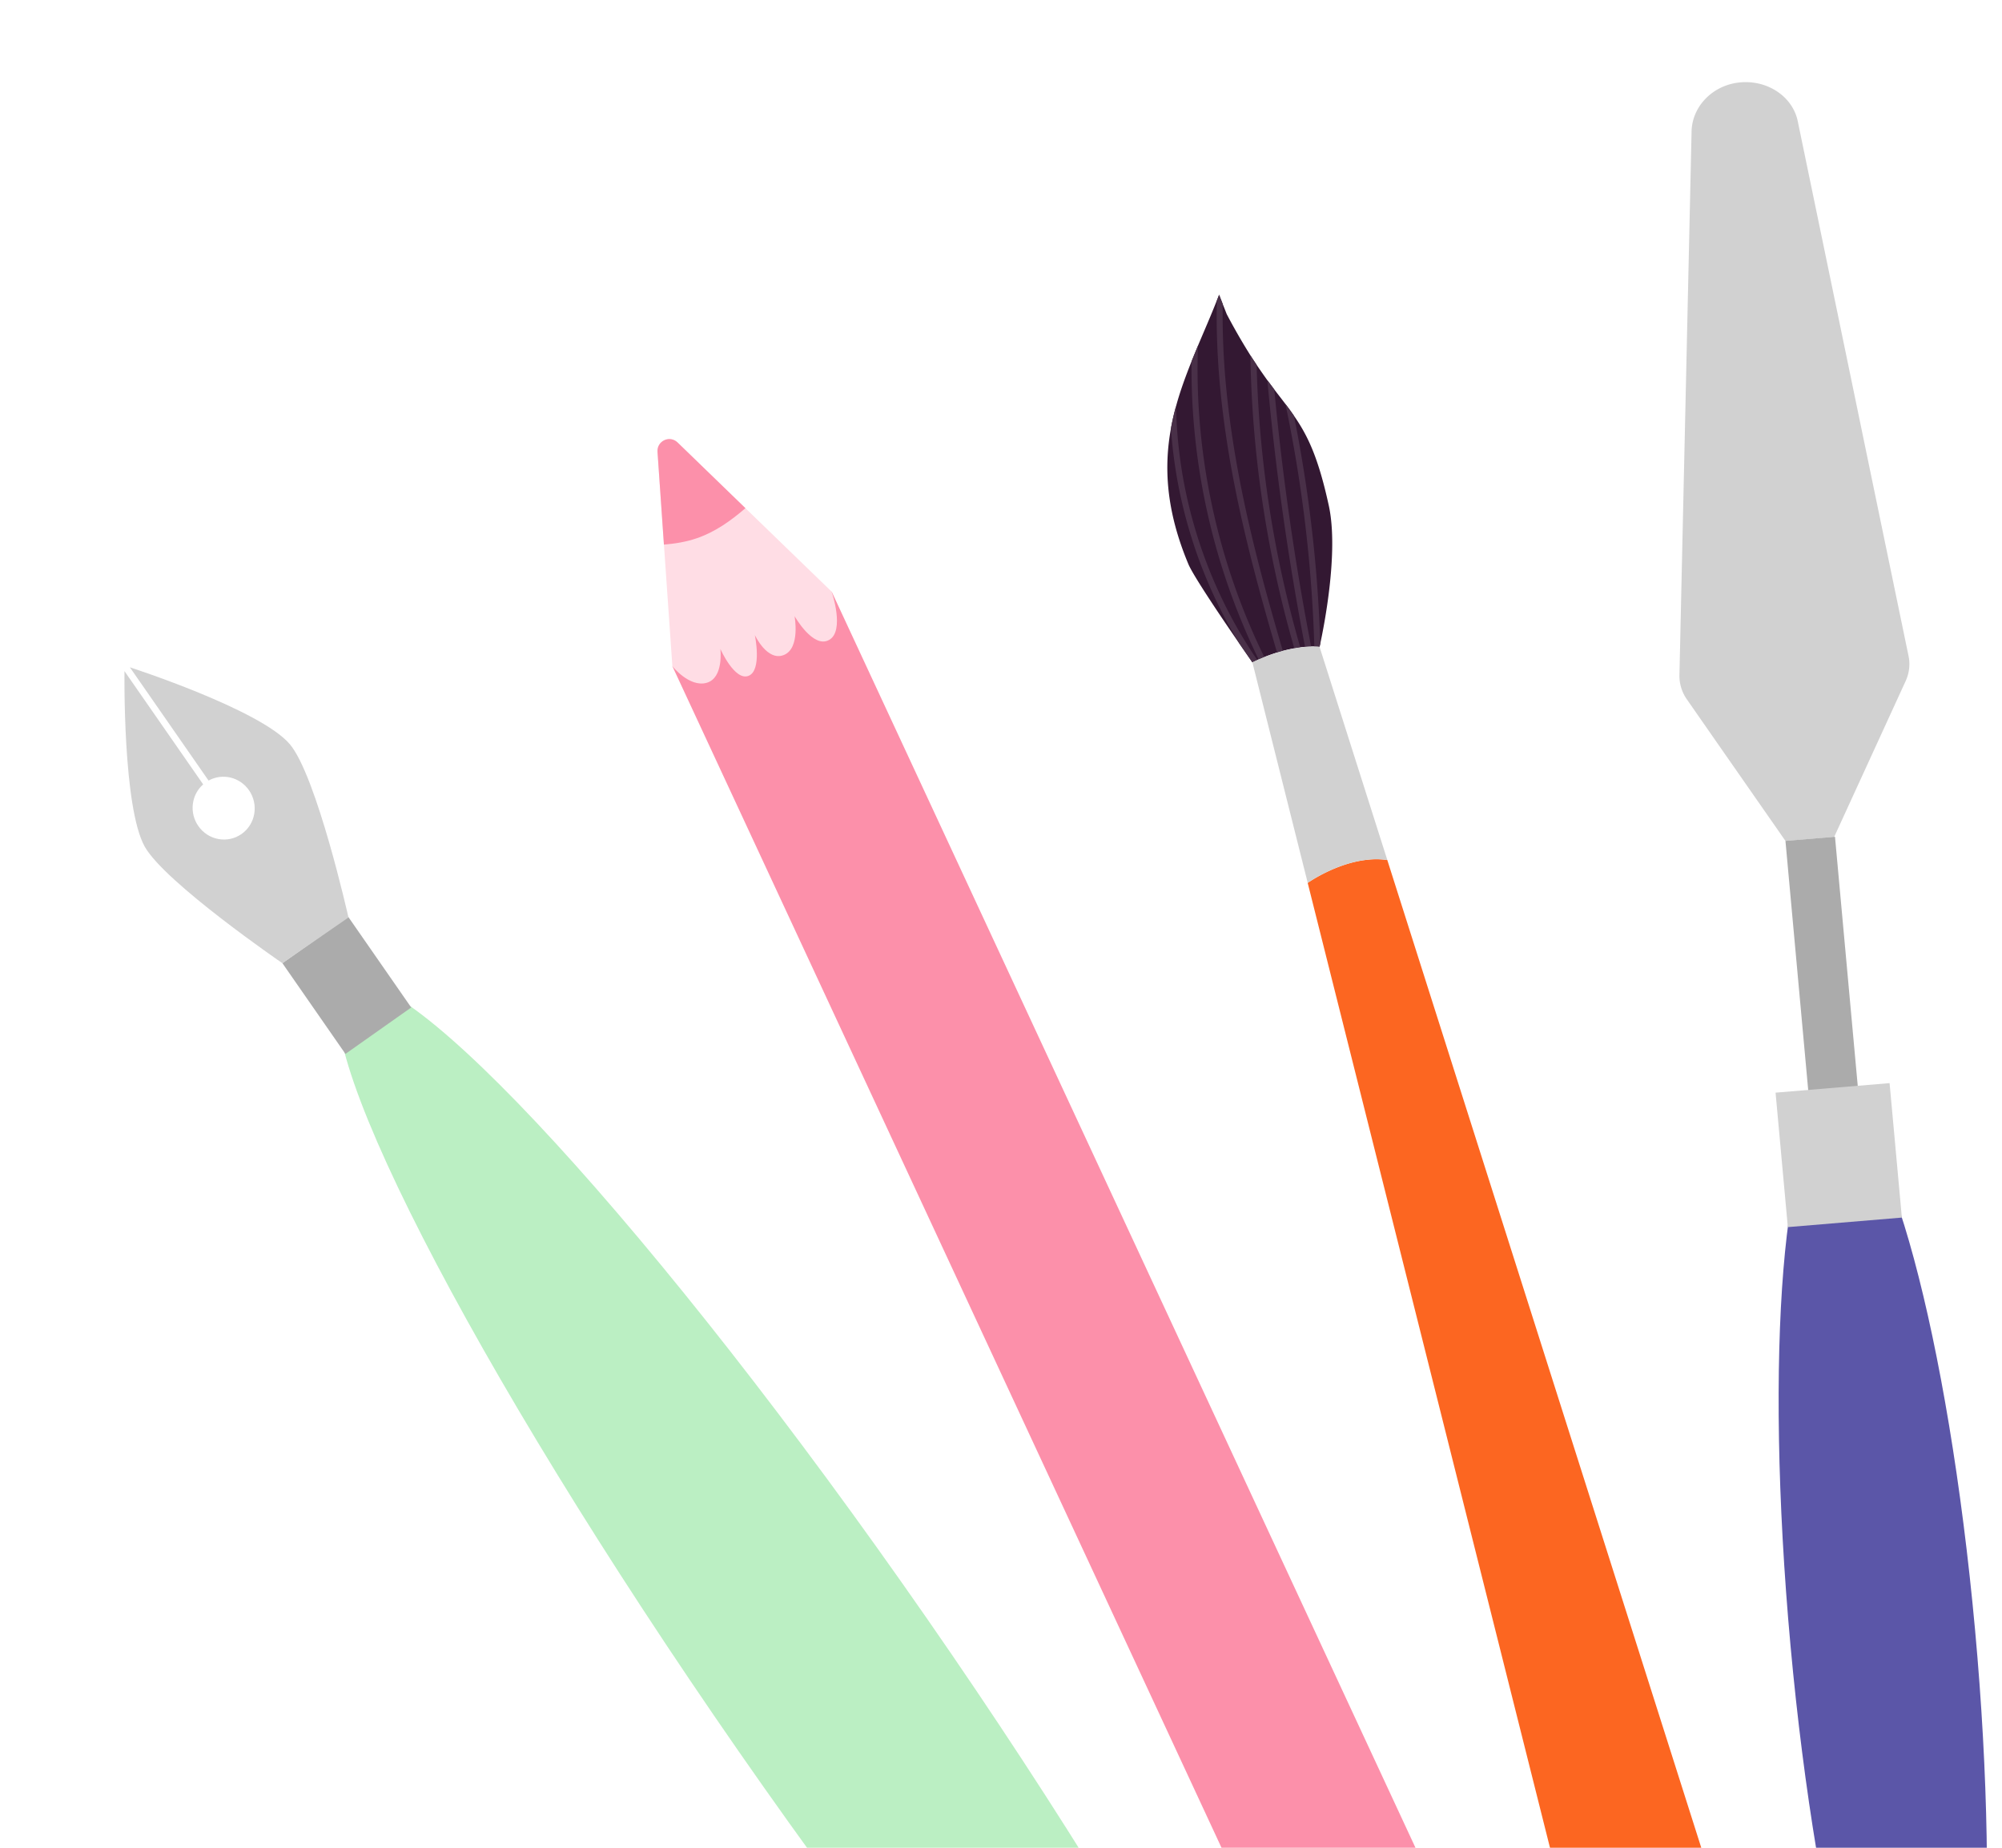 <svg viewBox="0 0 169 156" fill="none" xmlns="http://www.w3.org/2000/svg"><path d="M70.208 49.953l-13.449 6.293 62.185 133.815 13.449-6.293L70.208 49.953z" fill="#FC90AA"/><path d="M70.207 49.956s1.137 3.317-.22 4.074c-1.355.757-2.915-2.016-2.915-2.016s.512 2.713-.9 3.285c-1.397.562-2.427-1.633-2.452-1.686 0 0 .633 2.993-.534 3.447-1.169.455-2.375-2.27-2.375-2.27s.3 2.45-1.16 2.857c-1.456.41-2.892-1.399-2.892-1.399l-.713-10.266-.542-7.828c-.064-.927 1.03-1.438 1.696-.793l5.726 5.544 7.281 7.05z" fill="#FFDDE5"/><path d="M62.925 42.903c-1.239 1.073-2.572 2.016-4.11 2.541-.893.307-1.824.456-2.77.535l-.541-7.827c-.064-.927 1.03-1.44 1.696-.794l5.725 5.545z" fill="#FC90AA"/><path d="M111.285 201.259c4.388-3.098-10.409-32.035-33.051-64.634-22.642-32.598-44.554-56.513-48.942-53.416-4.389 3.098 10.41 32.036 33.051 64.634 22.642 32.599 44.554 56.514 48.942 53.416z" fill="#BBEFC3"/><path d="M29.39 77.396l-5.552 3.92 5.322 7.663 5.553-3.92-5.322-7.663z" fill="#ABABAB"/><path d="M24.464 62.83c2.27 2.674 4.952 14.63 4.952 14.63l-5.58 3.858s-9.917-6.799-11.62-9.843c-1.87-3.347-1.708-14.814-1.708-14.814l6.642 9.562c-.997.874-1.19 2.39-.409 3.515.837 1.205 2.472 1.504 3.655.67 1.18-.834 1.46-2.485.623-3.69-.781-1.125-2.26-1.46-3.413-.817l-6.642-9.562s11.012 3.558 13.5 6.49z" fill="#D1D1D1"/><path d="M112.174 42.697c.852 3.923-.431 10.287-.723 11.645-.038.17-.061.262-.061.262s-.153-.023-.442-.021a2.401 2.401 0 00-.267.002 4.199 4.199 0 00-.514.025 6.329 6.329 0 00-.403.048 4.768 4.768 0 00-.505.076c-.296.053-.619.123-.968.215-.157.042-.317.09-.488.141-.334.105-.695.228-1.075.383-.157.058-.313.126-.478.197-.037.015-.08.032-.117.052a7.336 7.336 0 00-.416.191s-.444-.634-1.076-1.553c-1.451-2.105-3.898-5.725-4.319-6.723-1.887-4.505-2.08-8.167-1.473-11.48 0 0-.001-.006.002-.012.114-.633.257-1.253.429-1.864.352-1.289.808-2.525 1.304-3.767-.006-.003-.006-.003.002-.01.177-.438.359-.875.54-1.318.529-1.256 1.083-2.518 1.595-3.818.067-.162.129-.322.191-.483l.305.783c.165.415.332.84.333.845a51.1 51.1 0 001.999 3.478l.001.005c.183.287.359.55.527.804.322.474.623.906.909 1.305.204.27.4.528.583.778.333.434.646.836.939 1.222.253.332.493.658.72.992 1.167 1.679 2.059 3.526 2.946 7.6z" fill="#331832"/><path d="M104.734 40.96c.926 4.708 2.204 9.393 3.558 13.992-.157.042-.317.09-.488.141-1.357-4.61-2.639-9.309-3.57-14.037-1.123-5.691-1.623-10.866-1.512-15.685.067-.162.129-.323.191-.483l.305.782c-.08 4.7.422 9.746 1.516 15.29zM106.73 55.48c-.158.058-.313.126-.478.197a56.152 56.152 0 01-5.667-25.155c-.006-.004-.006-.004.003-.012.176-.436.358-.874.539-1.317-.329 9.028 1.619 18.153 5.603 26.287zM109.765 54.662a4.755 4.755 0 00-.505.076A94.808 94.808 0 01105.551 30c.183.287.359.55.527.803a94.258 94.258 0 003.687 23.859zM109.229 35.1a116.734 116.734 0 012.224 19.246c-.038.17-.061.262-.061.262s-.154-.024-.442-.021a116.277 116.277 0 00-2.44-20.479c.252.333.492.659.719.993zM107.568 32.882a226.647 226.647 0 003.111 21.702 4.186 4.186 0 00-.514.025 230.024 230.024 0 01-3.18-22.505c.205.27.4.528.583.778z" fill="#493048"/><path d="M106.133 55.721a7.198 7.198 0 00-.416.192s-.444-.634-1.076-1.554c-3.346-5.472-5.368-11.809-5.792-18.204 0 0-.001-.005.002-.01.114-.634.257-1.253.429-1.865.127 7.578 2.564 15.18 6.853 21.441z" fill="#493048"/><path d="M152.174 182.931s1.333 6.883-4.139 8.47l-.005.001c-.098.026-.196.053-.3.075-6.391 1.554-9.116-4.521-9.116-4.521l-.478-1.91-27.747-110.507s.092-.067.264-.172c.695-.446 2.69-1.591 4.881-1.791a6.421 6.421 0 011.576.033l35.064 110.322z" fill="#FC6621"/><path d="M105.721 55.92c1.991-.957 3.605-1.244 4.594-1.316.69-.049 1.075.005 1.075.005l5.721 18a6.318 6.318 0 00-1.575-.036c-2.725.246-5.144 1.965-5.144 1.965l-4.671-18.617zM160.865 57.502l-6.029 13.151-4.115.344-5.72-8.212-2.602-3.74a3.447 3.447 0 01-.629-2.049l.046-2.026.98-43.883c.044-2.013 1.649-3.785 3.849-4.102 2.426-.345 4.669 1.102 5.113 3.246l3.403 16.424 2.222 10.736 3.727 17.988c.149.714.063 1.45-.245 2.123z" fill="#D1D1D1"/><path d="M154.902 70.644l-4.182.35 2.085 22.834 4.182-.35-2.085-22.834z" fill="#ABABAB"/><path d="M163.014 182.924c4.303-.359 5.966-20.633 3.715-45.283-2.25-24.649-7.563-44.34-11.866-43.98-4.303.36-5.966 20.634-3.715 45.283 2.25 24.65 7.563 44.34 11.866 43.98z" fill="#5B56A8"/><path d="M159.51 91.445l-9.625.805 1.037 11.351 9.625-.804-1.037-11.352z" fill="#D1D1D1"/></svg>